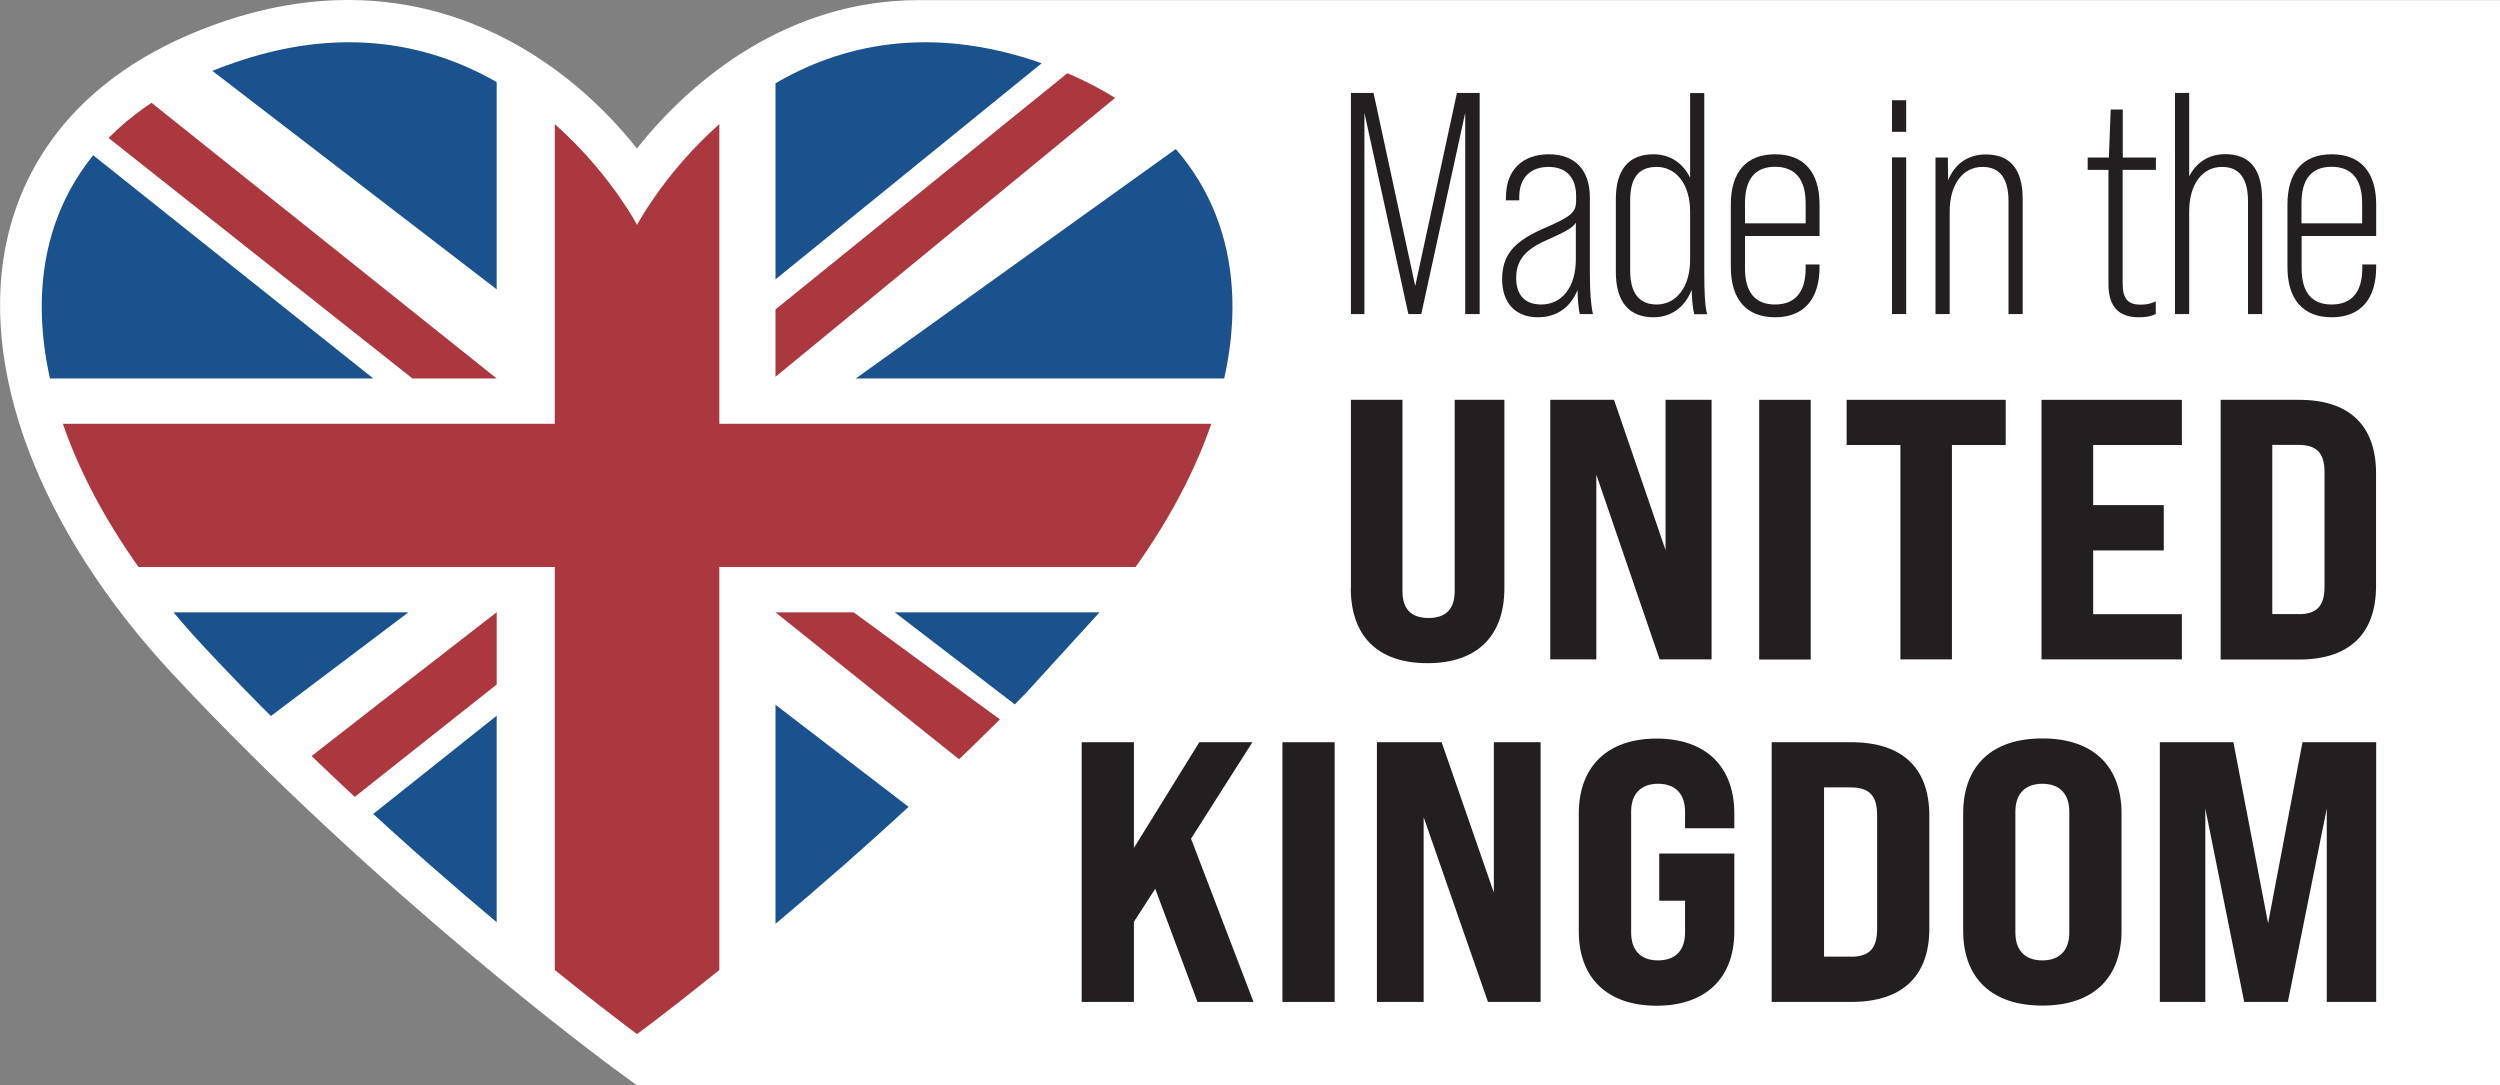 <svg xmlns="http://www.w3.org/2000/svg" xmlns:xlink="http://www.w3.org/1999/xlink" id="Layer_1" width="178.08" height="77.31" viewBox="0 0 178.08 77.31"><rect x="0" y="0" width="178.08" height="77.31" fill="#808080" stroke="none"/><defs><clipPath id="clippath"><path d="M16.18,4.64C-2.18,11.36-.11,30.36,14.47,46.01c14.58,15.65,30.91,27.65,30.91,27.65,0,0,16.33-12.01,30.91-27.65,14.58-15.65,16.66-34.65-1.71-41.37-3.15-1.15-6.04-1.63-8.68-1.63-13.69,0-20.52,13.01-20.52,13.01,0,0-6.83-13.01-20.52-13.01-2.64,0-5.53.48-8.68,1.64" fill="none"></path></clipPath></defs><g id="Made_in_the_UK_2025_logo"><path d="M65.42.01c-9.18,0-16.07,5.53-20.05,10.57C40.04,3.83,29.52-3.46,15.16,1.8,5.19,5.45,1.72,11.95.57,16.77c-2.22,9.29,2.16,20.96,11.72,31.23,14.6,15.67,30.65,27.52,31.32,28.02l1.76,1.29h132.71S178.08.01,178.08.01h-112.66Z" fill="#fff"></path><g clip-path="url(#clippath)"><rect x="1.03" y="30.19" width="88.7" height="10.2" fill="#ac383f"></rect><rect x="39.52" y="3.61" width="11.72" height="73.6" fill="#ac383f"></rect><polygon points="8.8 5.73 35.38 26.96 29.38 26.96 5.08 7.73 8.8 5.73" fill="#ac383f"></polygon><polygon points="55.24 26.84 55.24 22.04 79.25 2.61 83.53 3.61 55.24 26.84" fill="#ac383f"></polygon><polygon points="55.24 43.62 60.81 43.62 74.68 53.77 71.67 56.77 55.24 43.62" fill="#ac383f"></polygon><path d="M35.38,43.62v5.14l-13.72,10.86s-3.57-2.43-3.14-2.86,16.86-13.15,16.86-13.15" fill="#ac383f"></path><polygon points="35.38 20.61 35.38 -.54 8.23 -.25 35.38 20.61" fill="#1a528e"></polygon><polygon points="26.59 26.96 25.37 26.96 -1.64 26.96 -1.42 10.16 5.51 10.16 26.59 26.96" fill="#1a528e"></polygon><polygon points="29.09 43.62 8.8 43.62 14.37 53.48 18.48 51.62 29.09 43.62" fill="#1a528e"></polygon><polygon points="35.38 50.98 35.38 68.27 24.51 59.63 35.38 50.98" fill="#1a528e"></polygon><polygon points="55.24 50.2 67.53 59.63 55.24 68.63 55.24 50.2" fill="#1a528e"></polygon><polygon points="63.74 43.62 78.32 43.62 72.32 50.2 63.74 43.62" fill="#1a528e"></polygon><polygon points="60.96 26.96 91.25 26.96 90.07 7.73 84.39 10.16 60.96 26.96" fill="#1a528e"></polygon><polygon points="55.24 19.9 55.24 .18 79.53 .18 55.24 19.9" fill="#1a528e"></polygon></g><polygon points="96.23 6.62 97.84 6.62 100.81 20.37 103.78 6.62 105.4 6.62 105.4 22.37 104.37 22.37 104.37 8.04 101.24 22.37 100.32 22.37 97.19 8.04 97.19 22.37 96.23 22.37 96.23 6.62" fill="#231f20"></polygon><path d="M112.53,22.37c-.09-.34-.14-.97-.16-1.71-.5,1.24-1.48,1.94-2.83,1.94-1.6,0-2.54-1.04-2.54-2.7s.76-2.65,2.86-3.58c2.11-.92,2.41-1.17,2.41-2.07v-.31c0-1.3-.72-2.05-1.96-2.05s-2.09.72-2.09,2.14v.24h-.95v-.2c0-2.01,1.22-3.08,3.06-3.08s2.92,1.1,2.92,3.08v5.44c0,1.24.07,2.23.22,2.86h-.94ZM112.25,18.47v-2.61c-.22.38-.79.67-2.11,1.26-1.53.67-2.14,1.46-2.14,2.68s.63,1.89,1.78,1.89c1.49,0,2.47-1.24,2.47-3.22" fill="#231f20"></path><path d="M120.68,22.37c-.09-.34-.16-.97-.18-1.73-.47,1.24-1.46,1.96-2.72,1.96-1.71,0-2.68-1.06-2.68-3.22v-5.2c0-2.16.97-3.19,2.68-3.19,1.17,0,2.09.61,2.61,1.67v-6.03h1.01v12.89c0,1.26.04,2.23.2,2.86h-.92ZM120.39,18.5v-3.42c0-1.98-1.01-3.19-2.38-3.19s-1.89.88-1.89,2.4v4.99c0,1.53.59,2.41,1.89,2.41,1.37,0,2.38-1.21,2.38-3.2" fill="#231f20"></path><path d="M129.61,14.56v2.25h-5.31v2.3c0,1.71.72,2.58,2.14,2.58s2.18-.88,2.18-2.58v-.27h.99v.18c0,2.29-1.12,3.58-3.17,3.58s-3.15-1.29-3.15-3.58v-4.45c0-2.29,1.08-3.58,3.15-3.58s3.17,1.28,3.17,3.58M128.62,15.91v-1.44c0-1.71-.76-2.59-2.18-2.59s-2.14.88-2.14,2.59v1.44h4.32Z" fill="#231f20"></path><path d="M134.77,7.14h1.01v2.25h-1.01v-2.25ZM134.77,11.21h1.01v11.16h-1.01v-11.16Z" fill="#231f20"></path><path d="M144.08,14.18v8.19h-1.01v-8.03c0-1.62-.61-2.45-1.85-2.45-1.37,0-2.34,1.19-2.34,3.19v7.29h-1.01v-11.15h.88l.02,1.62c.47-1.17,1.42-1.84,2.68-1.84,1.73,0,2.63,1.03,2.63,3.19" fill="#231f20"></path><path d="M151.2,12.09v8.08c0,1.1.36,1.53,1.28,1.53.36,0,.7-.05,1.08-.23v.9c-.4.18-.72.23-1.21.23-1.46,0-2.16-.79-2.16-2.36v-8.14h-1.48v-.88h1.51l.13-3.42h.86v3.42h2.36v.88h-2.36Z" fill="#231f20"></path><path d="M161.14,14.18v8.19h-1.01v-8.03c0-1.62-.61-2.45-1.85-2.45-1.37,0-2.34,1.19-2.34,3.19v7.29h-1.01V6.62h1.01v5.94c.52-1.01,1.42-1.58,2.56-1.58,1.73,0,2.63,1.03,2.63,3.19" fill="#231f20"></path><path d="M169.26,14.56v2.25h-5.31v2.3c0,1.71.72,2.58,2.14,2.58s2.18-.88,2.18-2.58v-.27h.99v.18c0,2.29-1.12,3.58-3.17,3.58s-3.15-1.29-3.15-3.58v-4.45c0-2.29,1.08-3.58,3.15-3.58s3.17,1.28,3.17,3.58M168.26,15.91v-1.44c0-1.71-.76-2.59-2.18-2.59s-2.14.88-2.14,2.59v1.44h4.32Z" fill="#231f20"></path><path d="M96.23,41.9v-13.42h3.67v13.64c0,1.27.63,1.9,1.86,1.9s1.86-.64,1.86-1.9v-13.64h3.54v13.42c0,3.36-1.89,5.34-5.48,5.34s-5.46-1.98-5.46-5.34" fill="#231f20"></path><polygon points="110.43 28.48 114.97 28.48 118.64 39.18 118.64 28.48 121.92 28.48 121.92 46.97 118.22 46.97 113.71 33.81 113.71 46.97 110.43 46.97 110.43 28.48" fill="#231f20"></polygon><rect x="125.31" y="28.48" width="3.67" height="18.5" fill="#231f20"></rect><polygon points="135.37 31.7 131.54 31.7 131.54 28.48 142.87 28.48 142.87 31.7 139.04 31.7 139.04 46.97 135.37 46.97 135.37 31.7" fill="#231f20"></polygon><polygon points="145.42 28.48 155.42 28.48 155.42 31.7 149.1 31.7 149.1 35.98 154.13 35.98 154.13 39.21 149.1 39.21 149.1 43.75 155.42 43.75 155.42 46.97 145.42 46.97 145.42 28.48" fill="#231f20"></polygon><path d="M158.18,28.48h5.59c3.57,0,5.48,1.82,5.48,5.23v8.04c0,3.41-1.92,5.23-5.48,5.23h-5.59v-18.5ZM163.72,43.75c1.31,0,1.86-.58,1.86-1.96v-8.14c0-1.38-.55-1.96-1.86-1.96h-1.86v12.05h1.86Z" fill="#231f20"></path><polygon points="82.29 63.31 80.77 65.66 80.77 71.37 77.05 71.37 77.05 52.87 80.77 52.87 80.77 60.4 85.43 52.87 89.21 52.87 84.84 59.74 89.29 71.37 85.3 71.37 82.29 63.31" fill="#231f20"></polygon><rect x="91.35" y="52.87" width="3.72" height="18.5" fill="#231f20"></rect><polygon points="98.08 52.87 102.69 52.87 106.41 63.58 106.41 52.87 109.74 52.87 109.74 71.37 105.99 71.37 101.41 58.21 101.41 71.37 98.08 71.37 98.08 52.87" fill="#231f20"></polygon><path d="M112.46,66.35v-8.4c0-3.36,2.05-5.34,5.54-5.34s5.54,1.98,5.54,5.34v1.05h-3.51v-1.19c0-1.24-.67-1.98-1.92-1.98s-1.92.74-1.92,1.98v8.62c0,1.24.66,1.98,1.92,1.98s1.92-.74,1.92-1.98v-2.27h-1.84v-3.36h5.35v5.55c0,3.33-2.05,5.29-5.54,5.29s-5.54-1.96-5.54-5.29" fill="#231f20"></path><path d="M126.2,52.87h5.67c3.62,0,5.56,1.82,5.56,5.23v8.04c0,3.41-1.94,5.23-5.56,5.23h-5.67v-18.5ZM131.82,68.15c1.33,0,1.89-.58,1.89-1.96v-8.14c0-1.38-.56-1.96-1.89-1.96h-1.89v12.05h1.89Z" fill="#231f20"></path><path d="M139.84,66.29v-8.35c0-3.36,2-5.34,5.64-5.34s5.64,1.98,5.64,5.34v8.35c0,3.36-2,5.34-5.64,5.34s-5.64-1.98-5.64-5.34M147.4,66.43v-8.62c0-1.24-.67-1.98-1.92-1.98s-1.92.74-1.92,1.98v8.62c0,1.24.66,1.98,1.92,1.98s1.92-.74,1.92-1.98" fill="#231f20"></path><polygon points="153.85 52.87 159.09 52.87 161.56 65.77 164.01 52.87 169.26 52.87 169.26 71.37 165.74 71.37 165.74 57.6 162.97 71.37 159.86 71.37 157.09 57.6 157.09 71.37 153.85 71.37 153.85 52.87" fill="#231f20"></polygon></g></svg>